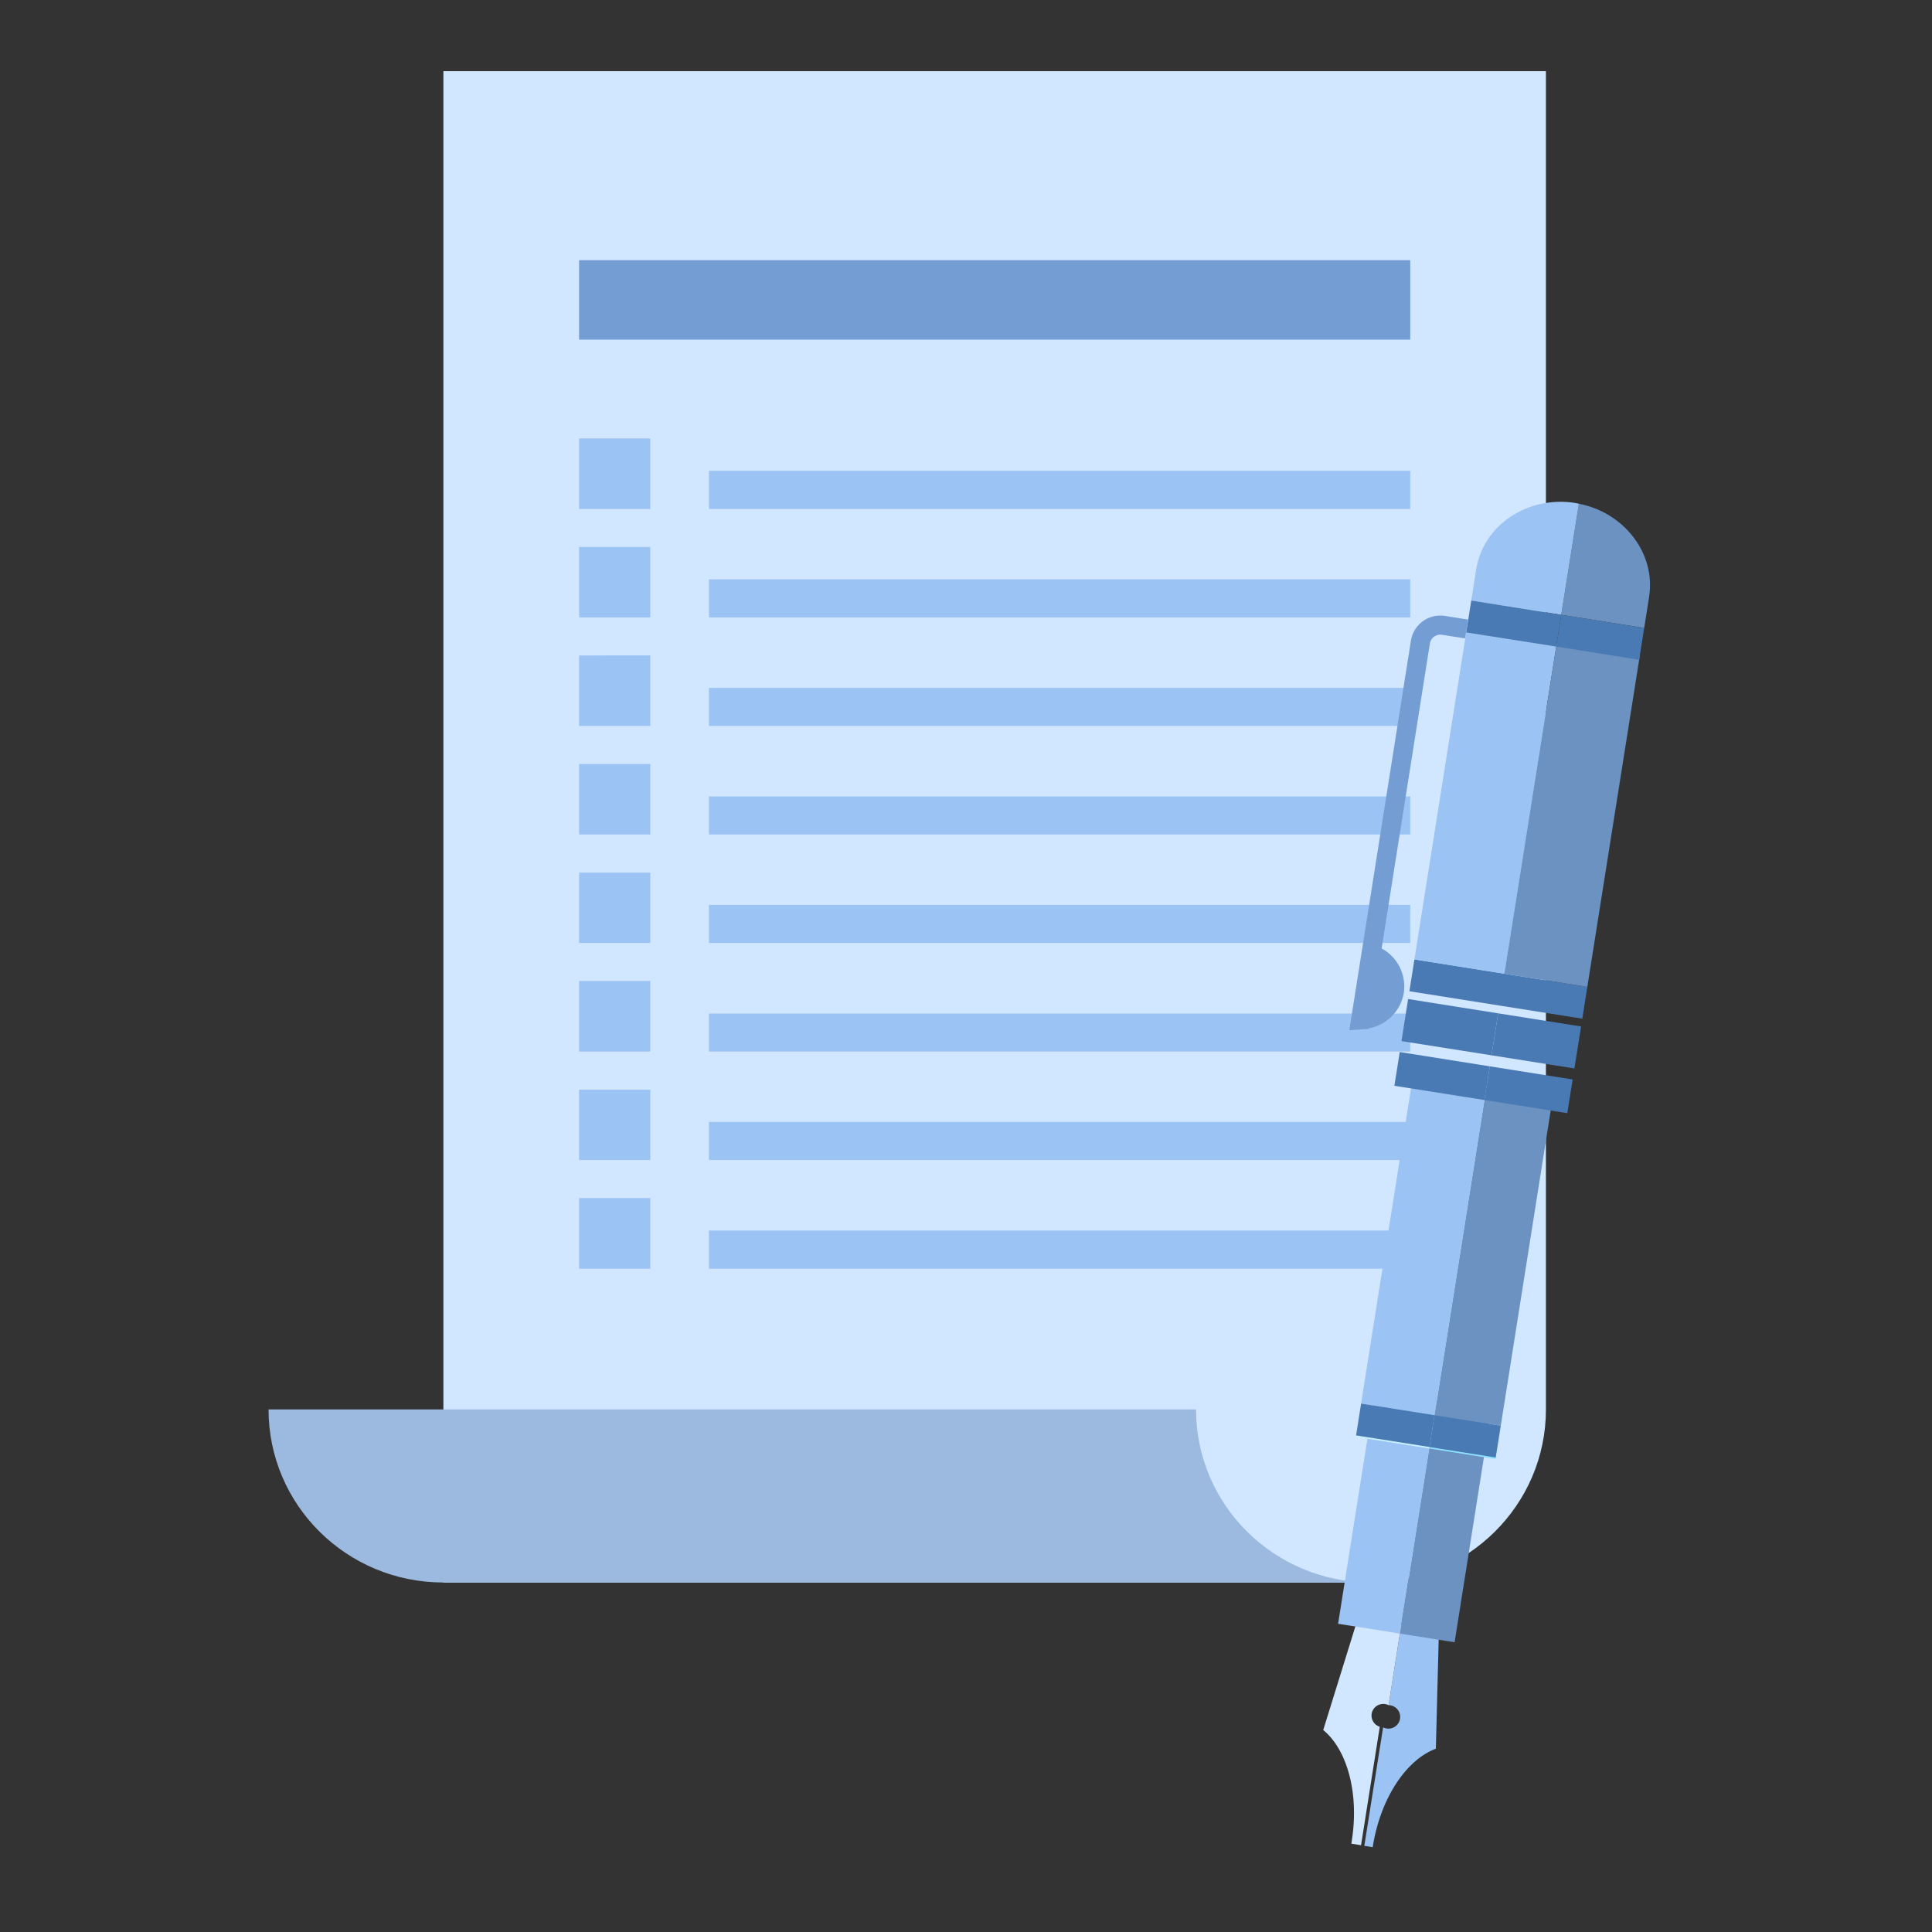 <svg xmlns="http://www.w3.org/2000/svg" width="30" height="30" viewBox="0 0 30 30">
    <rect x="0" y="0" width="30" height="30" fill="#333333" stroke="none"/>
    <g fill="none" fill-rule="evenodd">
        <path fill="#D1E6FF" d="M6.885 24.574V1.105h17.12v20.781c0 1.484-1.217 2.688-2.716 2.688H6.885z"/>
        <path fill="#9CB9DF" d="M6.885 24.573c-1.502 0-2.715-1.203-2.715-2.687h14.402c0 1.484 1.216 2.687 2.716 2.687H6.885z"/>
        <path fill="#9BC3F3" d="M11.009 7.902h10.889V7.31h-10.89zM8.992 7.902h1.106V6.808H8.992zM11.009 9.587h10.889v-.591h-10.89zM8.992 9.587h1.106V8.493H8.992zM11.009 11.272h10.889v-.59h-10.89zM8.992 11.272h1.106v-1.094H8.992zM11.009 12.958h10.889v-.591h-10.89zM8.992 12.958h1.106v-1.095H8.992zM11.009 14.642h10.889v-.591h-10.89zM8.992 14.642h1.106V13.55H8.992zM11.009 16.328h10.889v-.59h-10.89zM8.992 16.329h1.106v-1.096H8.992zM11.009 18.013h10.889v-.592h-10.89zM8.992 18.013h1.106V16.92H8.992zM11.009 19.7h10.889v-.592h-10.89zM8.992 19.7h1.106v-1.096H8.992z"/>
        <path fill="#749DD4" d="M8.992 5.274h12.906V4.04H8.992z"/>
        <g>
            <path fill="#9BC3F3" d="M22.343 25.327l-.047 1.827c-.453.168-.854.756-.977 1.505l-.004.024-.13-.021.292-1.84a.182.182 0 1 0 .085-.344l.197-1.247.584.096z"/>
            <path fill="#D1E6FF" d="M20.547 26.864l.541-1.744.589.097.078.013h.004l-.197 1.248a.183.183 0 0 0-.263.133.183.183 0 0 0 .126.202l-.291 1.84-.15-.025.003-.024c.124-.75-.067-1.435-.44-1.74"/>
            <path fill="#6B92C0" d="M21.738 25.366l.849.135.573-3.616-.85-.135z"/>
            <path fill="#9BC3F3" d="M20.778 25.214l.96.152.573-3.616-.96-.152z"/>
            <path fill="#6B92C0" d="M22.275 21.975l1.029.163.825-5.209-1.029-.163z"/>
            <path fill="#9BC3F3" d="M21.135 21.795l1.14.18.825-5.209-1.14-.18z"/>
            <path fill="#C9F1FF" d="M21.053 22.312l1.14.18.053-.331-1.14-.18z"/>
            <path fill="#8DE2FF" d="M22.193 22.492l1.029.163.052-.331-1.028-.163z"/>
            <path fill="#4A7AB4" d="M22.197 22.47l1.028.162.079-.494-1.029-.163z"/>
            <path fill="#4A7AB4" d="M21.057 22.289l1.14.18.078-.494-1.14-.18zM23.283 15.614l1.287.204.078-.494-1.287-.204zM21.885 15.392l1.398.222.078-.494-1.398-.222zM23.16 16.387l1.287.204.104-.652-1.288-.204z"/>
            <path fill="#4A7AB4" d="M21.762 16.166l1.398.221.103-.652-1.398-.222zM23.05 17.081l1.287.204.083-.523-1.287-.204z"/>
            <path fill="#4A7AB4" d="M21.652 16.86l1.398.221.083-.523-1.398-.222z"/>
            <path fill="#6B92C0" d="M25.607 9.268l-.076.483-1.288-.204.274-1.725c.71.14 1.196.776 1.09 1.446"/>
            <path fill="#9BC3F3" d="M22.922 8.843c.109-.688.798-1.15 1.54-1.033.019.003.036.008.055.012l-.274 1.725-1.397-.222.076-.482zM21.963 14.898l1.398.222.812-5.131-1.397-.222z"/>
            <path fill="#6B92C0" d="M23.36 15.12l1.288.204.813-5.131-1.288-.204z"/>
            <path fill="#4A7AB4" d="M24.165 10.04l1.288.205.078-.494-1.288-.204z"/>
            <path fill="#4A7AB4" d="M22.767 9.82l1.398.22.078-.493-1.397-.222z"/>
            <path fill="#749DD4" d="M21.27 15.891l.933-5.898a.165.165 0 0 1 .19-.136l.357.056.047-.292-.358-.057a.463.463 0 0 0-.53.383l-.957 6.05.304-.022.013-.084z"/>
            <path fill="#749DD4" d="M21.798 15.417a.67.67 0 0 1-.595.557l.202-1.27a.67.67 0 0 1 .393.713"/>
        </g>
    </g>
</svg>
